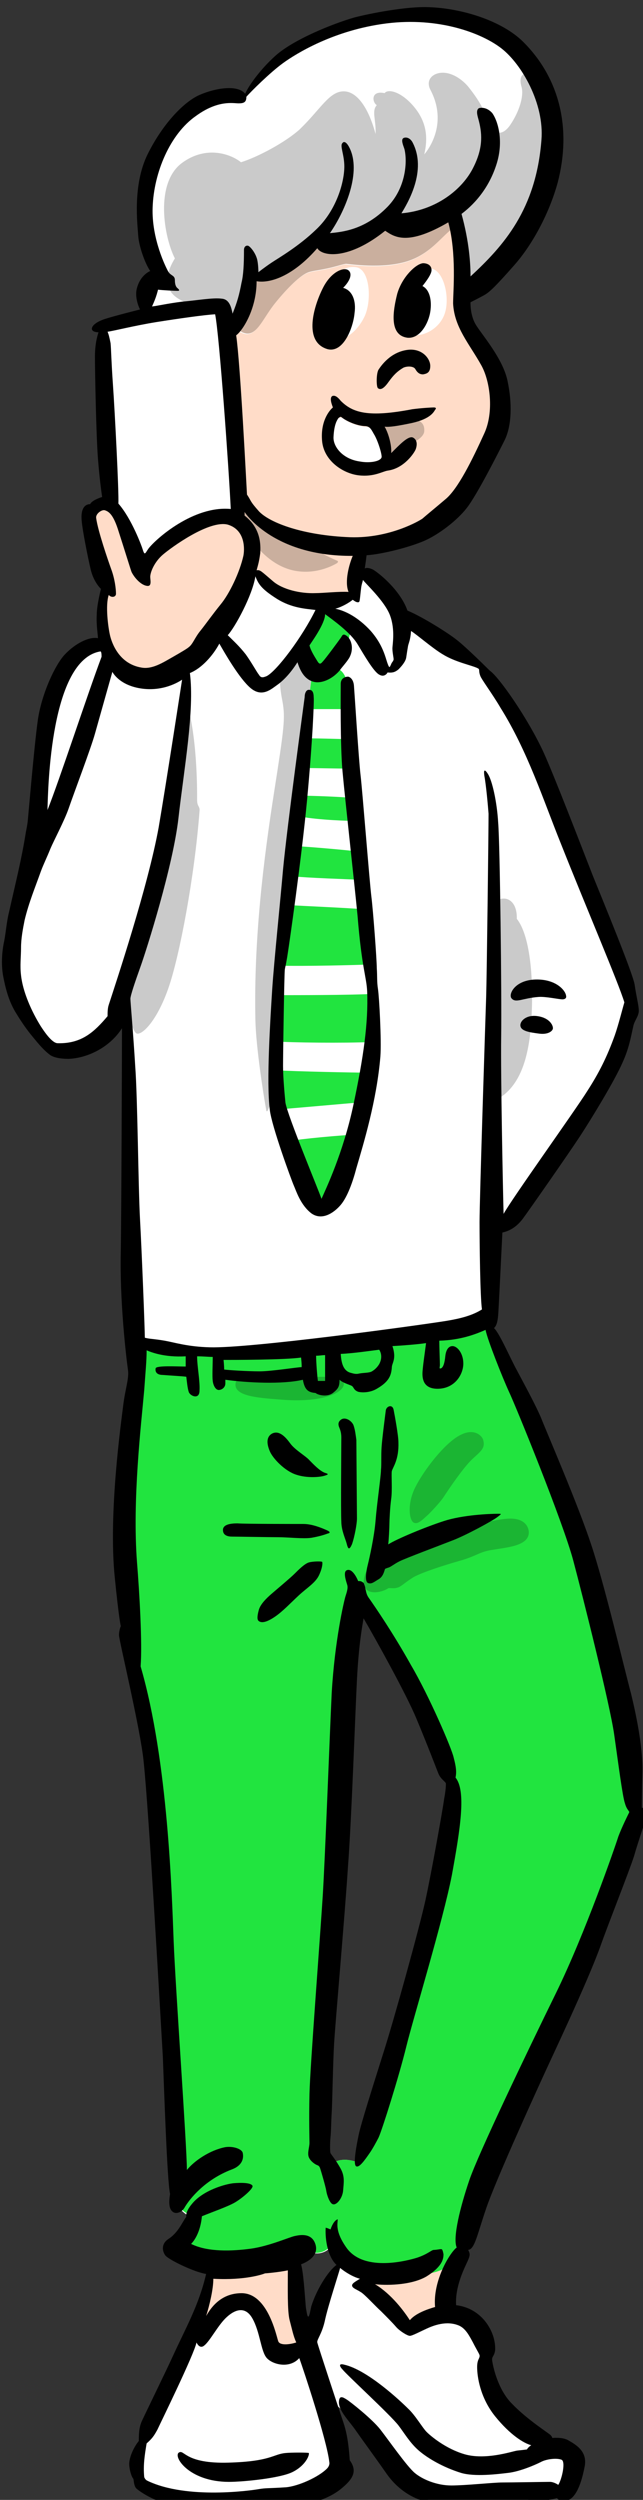 <?xml version="1.0" encoding="utf-8"?>
<!-- Generator: Adobe Illustrator 20.1.0, SVG Export Plug-In . SVG Version: 6.00 Build 0)  -->
<svg version="1.1" id="レイヤー_1" xmlns="http://www.w3.org/2000/svg" xmlns:xlink="http://www.w3.org/1999/xlink" x="0px"
	 y="0px" viewBox="0 0 107 416" style="enable-background:new 0 0 107 416;" xml:space="preserve">
<rect x="0" y="0" width="107" height="416" fill="#333333" stroke="none"/>
<style type="text/css">
	.st0{fill:none;}
	.st1{fill:#FFFFFF;}
	.st2{fill:#FFDCC8;}
	.st3{fill:#CAAF9E;}
	.st4{fill:#21E43F;}
	.st5{fill:#CACACA;}
	.st6{fill:#1BB533;}
</style>
<path class="st0" d="M0,0"/>
<g>
	<g>
		<path class="st1" d="M90.1,407.2c-6.2-3.6-9.9-7.7-9.6-14.8c0.2-4.3-4.5-6.4-6.5-6.8c-0.2-1.9,0.5-5.5,2.7-10.5
			c1.8-14.3,24.6-53.7,29.1-74.7c-4.3-35.4-18.2-67.3-24.4-79.1c0.2-4.6,0.5-12.1,0.6-16.9c8.6-5.8,20.8-26.4,22.9-37.8
			c-3.6-12.9-18.5-47.8-23.9-54.7c-2.7-3.5-8.6-6.2-14-8.8c-0.2-4.3-4.2-6.9-7.7-8l0.8-4.7c6.2-0.4,12.1-2.4,15.1-6
			C84.5,73.3,86,63.2,77.6,54c-0.7-0.8-0.7-4.6-0.7-5.2c0.1-0.1,11-7.9,13.8-18.2C91.4,28.2,95.9,10,79,4.3
			c-20.4-6.8-34.9,7-38.2,11.7C22.3,15.8,22,39.2,26.5,45.6c-2.3,2.2-2.5,6.9-2.5,6.9s-2.5,0.8-6.9,1.8c-0.2,2.9,1,25,1.3,29.4
			c0,0-1.3,0.1-2.2,0.5c-3.4,1.4,0.1,7.6,1.4,13.5c0,0-1.5,5.4-0.2,9.9h-0.1C6,108.1,5.9,133.4,5.5,141.1c0.5,1,1,2.1,1.4,3.2
			c-0.1,0.1-0.1,0.1-0.2,0.2c-0.2,0.2-0.3,0.4-0.5,0.6c-0.2,0.2-0.4,0.5-0.6,0.8c-0.1,0.2-0.3,0.4-0.4,0.6c-0.2,0.5-0.4,0.9-0.7,1.4
			c-0.5,1-0.8,2.1-1.2,3.2c-0.2,0.5-0.3,0.9-0.5,1.4c-0.1,0.5-0.3,1-0.4,1.5c-0.1,0.6-0.3,1.1-0.3,1.7c-0.1,0.5-0.1,1-0.1,1.6
			s0.1,1.2,0.2,1.8c0.1,0.5,0.2,1,0.3,1.5c0.1,0.6,0.2,1.1,0.3,1.7v0.1c0,0.2,0,0.4,0,0.6c0.1,0.5,0.2,1,0.4,1.5
			c0.1,0.2,0.1,0.4,0.2,0.6c0,0.1,0.1,0.2,0.1,0.3s0,0.1,0,0.2c0,0.2,0.1,0.4,0.2,0.5c0.1,0.1,0.1,0.2,0.2,0.3v0.1
			c0.2,0.6,0.5,1.2,0.7,1.8c0.1,0.4,0.3,0.7,0.5,1.1c0.2,0.4,0.3,0.7,0.6,1c0.1,0.1,0.3,0.2,0.5,0.3c0,0.1,0.1,0.1,0.1,0.2
			c0.2,0.3,0.3,0.6,0.5,0.9c0,0.1,0.1,0.2,0.1,0.3s0.1,0.1,0.1,0.2c0.1,0.1,0.2,0.3,0.3,0.4c0.1,0.1,0.3,0.2,0.5,0.3
			c0.1,0,0.3,0,0.4,0l0,0c-0.2,0.4-0.3,0.8-0.5,1.2c6.8,1.9,10.7-2.3,12.6-7.4c1,2.5,0.6,9.4,1.1,25.2c0.4,12.7,0.6,25.5,1.4,33.4
			c-3.6,29-0.9,44-0.6,51.6c6.3,25.3,6.6,75.8,7.1,89.6c0,0,1.1,2.2,3.1,2.4c0,0-0.9,3.2-2.5,6c1.8,1.2,3.7,1.8,5.7,2.1
			c-4.3,19.3-13.3,27-12.8,35.8c5.4,5.7,28.5,2.4,32.2,0.6s0.4-9.6-0.8-14.4c4.8,2.2,13.4,15.2,17.4,17.1s19.5-0.6,22.6-1.2
			C95.5,413,95.4,408.4,90.1,407.2z M50.7,388.5c-0.7-2-1.5-8.1-1.7-13.9c0.8-0.3,1.4-0.6,1.6-0.7c1.5,1.9,4,1,4.6-0.3
			c0.3,1,0.9,2,1.7,2.8C55.1,378.5,52.4,386.2,50.7,388.5z M59.7,359.9c0,0-3-1.4-4.9,0.5c-1.3-1.4-1.7-5-1.7-5
			c1.6-29.5,3.3-80.8,6-89.6c5.3,5.7,15.1,25.5,15.8,31.5C75.8,303.3,69.1,333.5,59.7,359.9z"/>
		<path class="st2" d="M75.2,84.6c-3,3.6-8.9,5.6-15.1,6L58.6,99c-6.4,2.8-13.2,0.2-17-4.8c-2.3,7.7-10.9,21-19.2,18.6
			s-4.8-15.1-4.8-15.1c-1.3-5.9-4.8-12.1-1.4-13.5c3.8-1.7,6.4,7.3,7.2,10.6c2.4-3.3,12.6-11.6,16.1-8.3l0.3-3.9
			c-0.5-11.4-2-26.9-2-26.9c0.3-0.5,0.6-1.1,1-1.7c0.5,0.7,1,1.3,1.7,1.5c2,0.7,3-2.1,4.9-4.6c1.8-2.3,4.2-4.8,5.6-5.4
			c0.6-0.3,1.8-0.4,3.2-0.7c1.5-0.3,2.9-0.8,3.3-0.8c0.4,0,5.9,0.9,10.1-0.4c4.5-1.4,6.2-5,8.5-6.1c0,0,0.5,4.8,0.7,8.5v0.1
			c0,3.9-0.1,7.1,0.7,8C85.9,63.3,84.5,73.5,75.2,84.6z"/>
		<path class="st3" d="M76.8,46c0-3.8-0.1-8.1-1.4-11.5c-3.9,3.1-8.3,3.3-10.9,2.2C61.9,39,55.9,41.1,53,40
			c-3.1,3.8-7.4,5.8-11.4,6.2c-0.6,3-1.6,5.6-2.7,7.7c0.5,0.7,1,1.3,1.7,1.5c2,0.7,3-2.1,4.9-4.6c1.8-2.3,4.2-4.8,5.6-5.4
			c0.6-0.3,1.8-0.4,3.2-0.7c1.5-0.3,2.9-0.8,3.3-0.8c0.4,0,5.9,0.9,10.1-0.4c4.5-1.4,6.2-5,8.5-6C76.1,37.6,76.7,42.3,76.8,46z"/>
		<path class="st2" d="M35,377.9l13.9-1.5c0,4,0.7,10.7,1.7,13.4c-0.2,2.1-4.3,3.6-5.9-0.7c-1.5-4.3-2.4-6.3-4.7-6.2
			c-4.1,0.2-4.7,5.8-7.7,5.4C34.1,384.2,35,377.9,35,377.9z"/>
		<polygon class="st2" points="61.5,378.6 75.4,376.8 73.7,385.6 68.1,387.9 61,381.2 		"/>
		<path class="st4" d="M80.6,220c-13.6,4.8-44,5.9-57.7,4.1c-3.8,29.7-1,44.9-0.8,52.6c6.3,25.3,6.6,75.8,7.1,89.6
			c0,0,1.1,2.2,3.1,2.4c0,0-0.9,3.2-2.5,6c7.8,5.2,19.1-0.1,20.7-0.9c1.5,1.9,4,1,4.6-0.3c1.2,4.4,7.6,6.9,13.5,4.9
			c5.4,0.4,7.2-2.3,7.9-3.3c1.8-14.3,24.6-53.7,29.1-74.7C101.3,263.6,86.5,230.6,80.6,220z M59.7,359.9c0,0-3-1.4-4.9,0.5
			c-1.3-1.4-1.7-5-1.7-5c1.6-29.5,3.3-80.8,6-89.6c5.3,5.7,15.1,25.5,15.8,31.5S69.1,333.5,59.7,359.9z"/>
		<path class="st4" d="M53.9,101.6l4.5,2.9c-0.3,2.4-1.4,5.1-2.7,6.6c1.2,0.2,2,1.5,2,2.7s0,4.2,0,4.2c-1.4,0-6.6,0-6.6,0
			s-0.5-4.4,0.8-5.8c-1-1.2-2.1-4.8-2.1-4.8L53.9,101.6z"/>
		<path class="st4" d="M50.7,122.9c0.9-0.1,6.3,0.1,7.4,0.1v4.9c-1.9,0-6.2-0.1-7.8-0.1L50.7,122.9z"/>
		<path class="st4" d="M49.3,135.7l0.3-3.3c2.3,0,7.5,0.2,9.1,0.4l0.1,3.8C56.9,136.6,51.1,136.3,49.3,135.7z"/>
		<path class="st4" d="M48.4,145.8l0.5-5c1.4,0,9.4,0.7,10.6,0.9l0.3,4.7C57.9,146.3,51.2,146.1,48.4,145.8z"/>
		<path class="st4" d="M46.5,160.7l1.1-10.1c3.8,0.2,10.5,0.5,12.8,0.7c0.4,2,0.9,9.2,0.9,9.2C59.1,160.6,51.1,160.8,46.5,160.7z"/>
		<path class="st4" d="M46,173.3l0.2-7.7c3.2,0,11.8,0,15.6-0.2c0.2,4.2-0.1,8-0.1,8C57.4,173.6,48.1,173.5,46,173.3z"/>
		<path class="st4" d="M46.4,184.6l-0.4-6.5c3.2,0.2,13.2,0.4,15.4,0.4l-0.9,4.9C57.9,183.6,48,184.5,46.4,184.6z"/>
		<path class="st4" d="M53.6,201.1c-2.3-1.2-4.4-7.5-5.5-11.2c1.9-0.4,8.8-1,11.1-1.1C58.3,191.8,56.5,199.6,53.6,201.1z"/>
		<path class="st1" d="M53.9,49.7c1.4-4.2,3.4-5.6,5.5-5.2c2.2,0.5,2.5,5.7,1.2,8.3C59.5,55,57.4,57,55,56.5
			C53,56,53.3,51.3,53.9,49.7z"/>
		<path class="st1" d="M67.2,49.5c1.3-3.9,3.1-5.1,4.6-4.8c2.1,0.4,3.1,4.9,2.2,7.5c-0.8,2.4-3.5,4-5.7,3.5
			C66.4,55.3,66.7,51,67.2,49.5z"/>
		<path class="st5" d="M90.7,30.8c-4,10-13.8,18.2-13.8,18.2c0-0.7,0-1.7,0-2.8v-0.1c0-3.8-0.1-8.2-1.4-11.6
			c-3.9,3.1-8.4,3.3-10.9,2.2C61.8,39,55.9,41.1,53,40c-3.1,3.8-7.4,5.8-11.4,6.2c-0.6,3-1.6,5.6-2.7,7.7c-0.9-1.2-2-2.5-5-2.9
			c-1.8-0.2-8.9-1.3-4.8-8c-1.8-3.5-3.4-12.5,1.2-15.9c4.1-3,8.2-1.4,9.8-0.1c2.9-0.9,7.5-3.4,9.8-5.5c3.5-3.4,4.9-6.3,7.3-6.3
			c2,0,4,2.3,5.3,7.1c0.1-2.4-0.7-3.8,0.2-4.8c-0.8-0.5-1-2.5,1.3-2c0.6-0.8,2.9-0.2,5,2.4c2.1,2.6,2.2,5.2,1.6,7.8
			c1.5-1.8,3.6-5.9,1-10.8c-0.8-1.6,0.4-2.8,2.1-2.8c1.4,0,3,0.9,4.2,2.3c2.4,3,2.9,4.6,3.4,6.1c0.6,1.4,2,2.6,3.6,0.3
			c1.5-2.2,2.3-4.8,1.9-6.3c-0.7-2.3,0.8-2.6,1.7-2.1C89.2,13.2,94.7,20.8,90.7,30.8z"/>
		<path class="st3" d="M70.6,71.7c0,1.4-2.9,2.4-2.9,2.4l-3.1,2.7l-2-6.8c0,0,4.4-0.3,5.4-0.3C69.2,69.7,70.7,70,70.6,71.7z"/>
		<path class="st3" d="M39.9,83.5c8.8,6.3,14.7,9.2,16.2,9.8c0.2,0.1,0.2,0.2,0,0.4c-1,0.6-3.9,2-7.4,1.2c-5.9-1.4-8.8-8.4-8.8-8.4
			V83.5z"/>
		<path class="st5" d="M46.7,111.9l3.5-3.3l1.8,3.1l-0.5,3.9l-4.9,45c0,0-0.3,18.7-0.6,20c-0.2,1-1,3.2-1.4,4.1
			c-0.1,0.3-0.3,0.3-0.3,0c-0.4-2.1-1.7-10.4-1.8-14.9c-0.3-13.6,1.4-27,3.1-37.9c1.7-10.9,1.9-12.4,1.4-15.2
			C46.3,113.2,46.7,111.9,46.7,111.9z"/>
		<path class="st5" d="M30.8,116c2.1,6.1,2,15.9,2,17.1c0,1.2,0.5,1,0.4,1.9c-0.8,10.7-3.3,24.1-5.2,29.5s-4.3,7.7-5.2,7.5
			c-1-0.2-2-6.1-2-7.3C26,149.9,30.9,126.8,30.8,116z"/>
		<path class="st5" d="M82.1,150.3c1.7-1.6,4-0.7,3.9,2.6c2.1,2.6,2.9,9.5,2.4,17.2c-0.4,5.8-1.8,11.2-6.4,13.2
			C82,179.5,82.1,154.3,82.1,150.3z"/>
		<path class="st6" d="M39.2,230.2c0.2-1.3,2.5-1.3,6-1.1c5.9,0.4,11.7-0.7,12,1c0.3,1.6-3.5,3.4-10.5,2.8
			C42.7,232.6,38.9,232.3,39.2,230.2z"/>
		<path class="st6" d="M71.3,252c-0.9,0.8-1.7,1.7-2.4,1.4c-0.8-0.3-1.2-3.1,0.2-5.9c1.4-2.8,4.9-7.4,7.5-8.7
			c2.3-1.2,3.6,0.1,3.8,0.8c0.4,1.4-0.4,1.9-1.8,3.2s-3.8,4.8-4.9,6.5C73.1,250.1,72.2,251.1,71.3,252z"/>
		<path class="st6" d="M64.6,264.3c-1.5,1-5.3,1.4-3.7-2.7c1.4-3.6,20-8.9,24-8.9c2.8,0,3.1,1.8,3.1,2.3c0,2.3-3.8,2.5-6,2.9
			c-2.2,0.3-2.6,1-5.4,1.8s-6.2,1.9-7.7,2.7c-1.5,0.9-2.2,1.7-2.8,1.8C65.5,264.4,64.9,264.2,64.6,264.3z"/>
		<path class="st1" d="M56.9,69.5c0.7,0.6,2.4,1.4,3.8,1.5c0.9,0,1.1,0.4,1.6,1.3c0.6,1,1.3,3.4,1.2,3.8c-0.2,0.7-2,1-3.6,0.7
			c-2.9-0.4-4.5-2.5-4.4-4.1c0.1-2.1,0.6-2.8,0.8-3.1C56.6,69.5,56.8,69.5,56.9,69.5z"/>
	</g>
	<g>
		<path d="M57.1,47.9c1.1-1.1,1.6-2.3,0.9-2.9s-2.8,0.1-4.2,2.8c-1.6,3.1-3.4,9.1,0.7,10.3c2.7,0.7,4.3-3.7,4.5-6
			C59.3,50,58.6,48.3,57.1,47.9z"/>
		<path d="M70.3,47.6c0.8-1,1.4-1.9,1.5-2.5c0.1-0.8-0.5-1.3-1.4-1.3c-1.2,0.1-3.5,2.3-4.3,5.1c-0.7,2.8-1.4,6.9,1.7,7.3
			c2.1,0.2,3.5-2.4,3.8-4.3S71.5,48.2,70.3,47.6z"/>
		<path d="M68,58.2c2.3-0.2,3.6,1.5,3.6,2.7s-0.7,1.3-1.2,1.4c-0.5,0-0.9-0.2-1.3-0.9c-0.3-0.5-1.4-0.5-2-0.2
			c-1,0.6-1.6,1.2-2.4,2.3c-0.7,1-1.3,1.5-1.8,1.1c-0.3-0.2-0.3-2.5,0.1-3.1C63.4,60.9,65,58.5,68,58.2z"/>
		<path d="M72.2,67.8c-0.4,0-2.1,0.1-3.6,0.3c-7.3,1.4-9.9,0.6-11.9-1.4c-0.4-0.5-0.9-1-1.4-0.8c-0.5,0.3-0.1,1.4,0.1,1.9
			c-0.6,0.5-2.1,2.3-1.8,5.6s3.5,5.4,6.1,5.7c2.6,0.3,4-0.7,4.9-0.8c2.7-0.4,4.4-3,4.6-3.6s0.3-1.5-0.5-1.9
			c-0.8-0.3-2.2,1.2-3.6,2.6C65.2,74,64.6,72,64,71c0.8,0.1,2.1-0.1,4.5-0.6c3.2-0.7,3.7-1.9,3.9-2.2C72.6,68,72.6,67.8,72.2,67.8z
			 M63.5,76.1c-0.2,0.7-2,1-3.6,0.7c-2.9-0.4-4.5-2.5-4.4-4.1c0.1-2.1,0.6-2.8,0.8-3.1c0.2-0.2,0.4-0.3,0.5-0.2
			c0.7,0.6,2.4,1.4,3.8,1.5c0.9,0,1.1,0.4,1.6,1.3C62.9,73.3,63.6,75.7,63.5,76.1z"/>
		<path d="M62.7,161.1c0-1.4-0.6-9.5-0.9-11.9S60.3,131.5,60,129s-1-13.7-1.1-14.9c-0.1-1.2-0.8-1.5-1-1.5s-1.2,0.1-1.2,1.2
			c0,1.2-0.1,10.2,0.3,14.6c0.4,4.4,2,18.8,2.5,24c0.7,8.7,1.5,10.2,1.6,12.6c0.2,5.2-0.6,10.9-2.3,18.9s-4.6,14-5.3,15.6
			c-0.5-1.5-5.6-13.7-6-16c-0.1-1-0.4-4.1-0.4-6.1s0.2-15.5,0.3-16.1s0.1-0.3,0.4-2.1c0.3-1.8,2.4-16.5,3.3-26.1
			c0.9-9.6,1.2-16.6,1.1-17.1c0-0.5-0.1-1.2-0.7-1.2l0,0c-0.5-0.1-0.8,0.5-0.8,1.2c-0.1,0.8-2.9,21.3-3.6,28.7
			c-0.4,4.7-1.5,15.3-1.8,19.9c-0.3,4.8-1,15.4-0.4,20.1c0.3,2.7,3.6,11.7,4,12.6c0.4,0.9,1.1,3.2,2.9,4.6c1.8,1.3,3.8-0.1,4.9-1.4
			c1.1-1.3,2-3.8,2.6-6.1c1.2-4.1,3.4-11.3,4-18.6c0.2-2.7-0.2-9.9-0.4-11.2S62.8,162.6,62.7,161.1z"/>
		<path d="M49.3,245.4c1.8,0.6,3.9,0.4,4.6,0.2c0.7-0.2,0.9-0.3,0.2-0.5c-0.9-0.3-2-1.5-2.6-2.1c-0.6-0.7-2.4-1.7-3.2-2.8
			s-1.9-2.3-3.1-1.6c-0.8,0.5-0.9,1.5-0.3,2.9C45.4,242.7,47.4,244.8,49.3,245.4z"/>
		<path d="M58.8,237.1c-0.4-0.8-1.4-1.3-2-0.9c-0.6,0.4-0.5,0.9-0.4,1.2s0.4,0.8,0.4,1.8s-0.1,12.5,0,14c0,1.5,0.7,2.9,0.9,3.7
			c0.2,0.8,0.4,1.2,0.9,0c0.4-1.2,0.8-3.3,0.8-4.2s-0.1-12.3-0.1-13.1C59.2,238.9,59.1,237.9,58.8,237.1z"/>
		<path d="M62.5,253c-0.2,2.6-1,6.2-1.3,7.4s-0.5,2.7,0,3c0.6,0.3,1.1-0.2,1.8-0.6s0.9-1.2,1-1.5s0-0.2,0.5-0.4c0.5-0.1,1-0.6,2-1.1
			s6.6-2.6,8.9-3.5c2.3-0.9,6.5-3.2,7.3-3.8s0.8-0.6,0.2-0.6c-1.5,0-5.9,0.2-9,1.2s-7.9,3-9.3,3.9c0.1-0.7,0.2-2.9,0.2-3.4
			s0.1-2.8,0.3-4.2s0-4,0.1-4.6c0.2-0.7,1.2-1.9,1.1-4.8c0-1.1-0.6-4.4-0.8-5.4c-0.2-1-1.2-0.6-1.3,0.1c-0.1,0.8-0.6,4.6-0.7,6.1
			s0,2.9-0.1,3.8C63.4,245.6,62.7,250.4,62.5,253z"/>
		<path d="M37.1,254.6c0,0.9,0.8,1.1,1.5,1.1c0.8,0,6.1,0.1,7.7,0.1c1.6,0,4.2,0.3,5.5,0.1c1.2-0.2,2.2-0.5,2.7-0.7
			c0.5-0.1,0.5-0.3-0.2-0.6s-2.3-1-3.8-1c-0.9,0-9.8,0-11-0.1C38.3,253.5,37.1,253.7,37.1,254.6z"/>
		<path d="M53.1,262.1c0.6-1.3,0.6-2.1,0.5-2.2s-1.5-0.1-2.2,0.1s-1.7,1.2-2.4,1.9s-3.1,2.7-3.9,3.4s-1.7,1.6-2,2.5
			c-0.2,0.7-0.4,1.6-0.1,1.9c0.5,0.5,1.5,0.2,2.8-0.7s2.5-2.2,3.9-3.5S52.5,263.4,53.1,262.1z"/>
		<path d="M53.7,315.6c-0.4,6.4-2.1,28.4-2.2,32.8s0,7.5,0,8.2s-0.4,1.7-0.1,2.4s1.1,1.2,1.4,1.3s0.4,0.3,0.5,0.6s0.9,3,1,3.7
			s0.6,2.1,1.1,2.2c0.6,0.2,1.6-1,1.7-2.3s0.3-2.3-0.4-3.6s-1.6-2.4-1.7-2.6c-0.1-0.2-0.1-1.7,0-2.7c0.1-0.9,0.1-2.5,0.2-4.1
			c0.1-1.5,0.2-8.1,0.4-11.5s1.8-21.5,2.3-29.3c0.6-7.8,1.2-25.3,1.5-31.2s0.9-9,1.1-10.2c2.1,3.6,7.2,12.8,8.8,16.7
			c1.8,4.3,3.4,8.5,3.6,9c0.4,1.1,1.3,1.5,1.3,1.8s0,1-0.3,2.6c-0.2,1.6-2.1,12.2-3.1,16.8c-1,4.6-5.3,20.1-7,25.4
			c-1.7,5.4-3.7,11.7-4.1,13.6c-0.4,1.9-1,5.1-0.4,5.3c0.5,0.2,1.3-0.9,2.2-2.2c0.5-0.7,1.2-2,1.5-2.6c0.6-1.3,3.4-10.2,4.6-15.1
			c1.2-4.9,6.1-20.9,7.6-28.6c1.4-7.7,2.4-14,0.6-16.2c0.2-0.9,0.1-1.8-0.3-3.3c-0.3-1.5-4.1-10.3-7.1-15.4
			c-2.9-5.2-5.9-9.6-7.1-11.3c-0.4-0.6-0.4-1.2-0.5-1.4c0-0.3-0.2-0.8-0.3-1c-0.4-0.3-0.5-0.3-0.9-0.3c-0.2-0.5-1-2.2-1.9-1.8
			c-0.7,0.3,0,2.1,0.1,2.5s0,0.9-0.3,1.8c-0.3,1-1.8,7.5-2.3,16.1C54.8,290.3,54.1,309.2,53.7,315.6z"/>
		<path d="M47.5,408.2c-2.1,0.2-2.4,1.4-9.5,1.6c-7.2,0.2-7.3-2.2-8.2-1.7c-1.1,0.6,1.6,4.9,8.3,4.9c2.4,0,8.4-0.6,10.5-1.6
			s2.9-2.7,2.8-3.2C51.3,408.1,48.4,408.1,47.5,408.2z"/>
		<path d="M89.6,165.9c1.2-0.1,3.4,0.4,4,0.4c0.4,0,0.7-0.2,0.6-0.6c-0.1-0.9-1.7-2.8-5.1-2.7s-4.5,2.4-4,3.1
			C85.8,167,86.9,166.1,89.6,165.9z"/>
		<path d="M89.5,169.1c-1.9-0.3-3,0.8-2.9,1.6c0.1,0.9,1.6,1.1,3.1,1.3s2.2-0.4,2.3-0.8C92.1,170.7,91.5,169.4,89.5,169.1z"/>
		<path d="M106.8,300.8c0,0,0-2.3,0.1-5.9s-0.8-8.6-1.9-13.1c-1.2-4.5-4.4-18.1-6.6-24.7c-2.2-6.7-7.4-18.7-8.3-21
			c-0.9-2.2-3.1-6.2-4.1-8.1c-1.1-2-2.9-6.2-3.8-7c0.7-0.6,0.7-2.1,0.8-3.9c0.1-1.7,0.5-10.1,0.6-12c1.4-0.3,2.5-1.1,3.4-2.3
			s7.6-10.8,9.5-13.7s5.8-9.3,7.1-12.3c1-2.2,1.3-3.8,1.8-6.1c0.2-0.9,0.9-1.6,0.9-2.5s-0.4-2.3-0.7-4.4c-0.4-2.1-5.1-13.5-7-18.2
			c-2.1-5.4-6.3-16.3-8.1-20.3c-2.6-5.7-7.5-12.7-9-13.7c0,0-4-4-5.6-5.2c-1.4-1.1-5.5-3.7-8.1-4.8c-1.2-3.4-4.7-6.2-5.7-6.8
			c-1-0.5-1.4-0.2-1.4-0.2s0.2-1.3,0.3-2.2c2.8-0.2,7.3-1.4,9.6-2.4s5.4-3.3,7.1-5.5s5.2-9.1,6.3-11.3c1.2-2.5,1.2-6.2,0.5-9.6
			c-0.7-3.9-4.5-8.1-5.4-9.7c-0.9-1.6-0.8-3.6-0.8-3.6s1.4-0.7,2.3-1.2s2-1.6,5-5s5.8-8.6,7.2-13.7C95.2,21.2,93,12.9,87.1,7
			c-3.6-3.6-10.3-5.6-15.6-5.8C67.7,1,61.3,2.3,59,2.9c-3.5,1-10.3,3.7-13.3,6.5c-2.1,1.9-4.2,4.6-4.9,6.2c-1.3-1.6-5.1-0.9-7.6,0.2
			c-2.5,1.1-6,4.6-8.6,9.8S22.9,37.5,23,39.2s1.1,4.6,2,5.9c0,0-1.6,0.6-2.2,2.8c-0.5,1.7,0.5,3.6,0.5,3.6s-4.4,1.1-5.9,1.6
			s-2.2,1.2-2.1,1.7s1.1,0.5,1.1,0.5s-0.6,1.5-0.6,4s0.2,13.1,0.5,17c0.3,3.9,0.7,6.4,0.7,6.4s-1.7,0.5-2,1.2c0,0-1.7-0.2-1.4,2.8
			c0.1,1.4,1,6,1.5,8.1s1.7,3.2,1.7,3.2s-0.7,2.7-0.7,4.3c-0.1,1.7,0.2,3.3,0.2,3.9c-1.5-0.3-3.8,0.9-5.5,2.7s-3.9,6.7-4.5,10.9
			s-1.6,16.1-1.7,17c-0.1,0.7-0.2,1.2-0.3,1.7c-0.7,4.5-1.8,8.8-2.8,13.3c-0.4,1.6-0.5,3.2-0.8,4.8c-0.4,1.8-0.5,3.9-0.2,5.7
			c0.4,2.1,0.9,4.1,2,6c0.9,1.5,1.9,3,3,4.3c0.9,1.1,1.8,2.2,2.9,3c0.8,0.5,2.1,0.6,3,0.6l0,0c3-0.1,6.8-1.8,8.9-5.1
			c0,3.8-0.1,31.4-0.2,37.2c-0.2,8.2,0.9,17.6,1.2,19.7c0.2,1.4-0.5,3.3-0.8,5.9c-0.3,2.5-2.5,17.9-1.4,28.6c0.7,7,1,8.1,1,8.1
			s-0.3,0.7-0.3,1.5s3.6,15.8,4.1,21c0.9,8.5,2.8,42.4,3.2,49.2c0.2,5.1,0.7,20.5,1.2,22.8c-0.2,1.2-0.3,2.7,0.7,3.1
			c0.6,0.2,1.4-0.2,1.8-1c0.8-1.3,3.3-4.5,7.8-6.2c1.6-0.6,2-1.7,1.8-2.7c-0.1-0.7-1.6-1.2-2.9-1c-2.6,0.5-5.2,2.3-6.4,3.8
			c0-3.9-1.9-30.3-2.2-38s-0.9-30-5.5-45.8c0.3-3.9-0.2-12.3-0.6-17.3c-0.8-10.5,0.7-23,1.2-28.7c0.2-2.9,0.4-4.8,0.4-6.6
			c0.7,0.3,2.9,1.2,6.5,1c0,0.9,0,1.7,0,1.7c-1.5,0-4.9-0.2-5,0.3s0.1,1.1,1.2,1.1c1.2,0.1,3.2,0.2,3.9,0.3c0.1,0.8,0.2,1.9,0.4,2.5
			c0.2,0.7,1.8,1.4,1.8-0.2c0.1-1.6-0.4-4-0.4-5.7c1,0,1.9,0.1,2.6,0.1c0,1.3-0.1,3.2,0,4s0.5,1.5,1,1.5s1.1-0.4,1.1-1.1
			c0-0.3,0-0.6,0-0.6c3.6,0.5,9.5,0.8,12.9,0c0.3,1.7,0.9,2.1,2.1,2.2c0.5,0.4,2,0.7,2.9,0s1.1-1.1,1.1-2.2c0.5,0.5,1.6,0.8,2,1
			s0.3,0.7,1.1,1c0.8,0.2,2.1,0.1,3.1-0.5c2.1-1.2,2.4-2.3,2.5-3.5c0-0.6,0.4-1,0.4-2c0-0.8-0.3-1.6-0.3-1.6
			c1.8-0.1,4.3-0.3,5.6-0.5c-0.2,1.6-0.6,4.2-0.6,5.1c0,0.9,0.2,2.5,2.5,2.5c2.9,0,4.3-2.4,4.3-4.2c0-1.7-1-2.9-1.8-2.9
			c-0.7,0-1.1,0.7-1.2,1.7s-0.3,1.8-0.7,2c-0.4,0.1-0.2-0.1-0.2-0.6s-0.1-3-0.1-4c3.6-0.1,6.1-1.1,7.7-1.8c0.3,1.6,2.8,7.9,3.9,10.3
			c1.1,2.3,9,21.7,10.7,28.1c1.7,6.4,6.1,24,6.8,28.9s1.4,10.4,1.8,11.5c0.3,1.1,0.8,1.3,0.7,1.5c-0.1,0.2-1.2,2.4-1.8,4
			c-0.5,1.6-5.5,16.1-10.4,26.1s-12.9,26.7-14.4,31.1s-2.8,9.6-2.1,11.2c-1.1,0.8-4,5.5-3.6,9.9c-1.4,0.4-3.3,1.1-4.2,2.2
			c-0.9-1.4-3-4.3-5.8-6c1.4,0.2,5.9,0.3,8.6-1.3c2.7-1.7,2.8-3,2.8-3.7c-0.1-0.5-0.2-0.8-0.3-0.8c-0.1-0.1-0.8,0.1-1.3,0.1
			c-0.4,0-1,0.7-2.8,1.3c-1.3,0.4-8.7,2.5-11.7-1.6c-2-2.8-1.5-4.1-1.5-4.8c-0.6,0.2-1,1.1-1.2,1.7c-0.4-0.2-0.8-0.3-0.8-0.3
			c-0.1,1.3,0.1,4.6,1.8,6.2c-1.5,1.1-3.4,4.3-4.2,6.9c-0.1,0.4-0.3,1.7-0.5,1.7s-0.3-1-0.4-1.5c-0.2-2.3-0.4-5.8-0.8-7.2
			c0.8-0.3,3-1.3,2.4-3.3s-2.6-1.6-3.5-1.4s-4.3,1.7-7.3,2.1s-7.1,0.6-9.9-0.8c0.8-0.8,1.6-2.4,1.8-4.6c1.7-0.7,4.3-1.6,5.5-2.3
			c1.2-0.7,3.2-2.4,2.9-2.8c-0.3-0.5-1.9-0.5-3.1-0.4c-1.2,0.1-5.1,1.1-7,3.5c-0.5,0.6-1,1.4-0.9,2.1c-0.7,0.9-1.3,2.6-3,3.7
			c-1.2,0.8-1,2-0.5,2.7s4.8,2.8,6.8,3.1c-1.2,5.2-3.4,9-5.5,13.6c-0.9,2-4.7,9.8-5.2,10.9s-0.5,2.4-0.5,3.3
			c-0.6,0.7-1.5,2.3-1.6,3.7c0,1.1,0.4,2.3,0.7,2.6c0.1,0.5,0.1,1.3,0.6,1.7c0.5,0.4,3.4,2.6,8.2,3.2c5.6,0.7,11.4,0.1,13.9-0.4
			c0.3-0.1,1.1,0.5,2.9,0.3c2.1-0.2,6.3-1,8.9-3.1c2.1-1.7,2.8-3,1.5-4.8c-0.1-1.5-0.3-4-1-6.1s-4.3-13-4.4-13.5
			c-0.1-0.5,0.8-1.4,1.3-3.8c0.5-2.3,2.3-7.8,2.5-8.6c0.7,0.6,2.1,1.5,3.3,1.8c-0.8,0.5-1.4,0.8-1.3,1.2c0.1,0.4,0.8,0.6,1.4,1
			c0.6,0.3,2.4,2.3,3.4,3.2c0.9,0.9,1.9,1.9,2.5,2.6s1.9,1.5,2.3,1.5s1.7-0.7,2.8-1.2c1.1-0.5,3.3-1.4,5.4-0.5
			c1.1,0.5,1.7,1.7,2.3,2.8c0.5,1,1,1.8,1.1,2.1c0.1,0.6-0.4,0.6-0.4,2c0,1.6,0.5,5.1,3,8.2s4.8,4.5,6,4.8c-0.6,0.4-0.7,0.7-0.7,0.7
			s-0.7,0.1-1.7,0.2c-1,0.2-5.3,1.6-8.7,0.6c-3.1-0.9-5.6-3-6.3-3.7s-1.9-2.8-3.1-3.9c-1.2-1.2-6.7-6.4-10.6-7.3
			c-1.1-0.3-0.7,0.4-0.3,0.8c0.7,0.9,7.9,7.5,9.3,9.3c1,1.3,1.9,2.9,3.4,4.2c1.5,1.3,4.1,2.8,7,3.7c2.3,0.7,6.2,0.2,7.9,0
			s4-1.1,5.4-1.8c0.9-0.5,2.6-0.7,3.4-0.4c0.8,0.2,0.1,3.3-0.5,4.2c0,0-0.7-0.5-1.4-0.5c-0.7,0-6.4,0.1-7.9,0.1s-6.1,0.5-8.5,0.5
			s-4.8-1-6.1-2.1c-1.3-1.1-4.3-5.4-5.7-7.2c-1.4-1.8-5.1-4.7-5.6-5s-1.3-0.9-1.3,0.5s1.8,3.2,2.7,4.5s3.6,5,5.2,7.3
			c1.6,2.3,3.8,3.9,6.2,4.6c3.4,1,6,1.1,10,1s10.9-1.1,12.2-1.5c0,0,0.3,0.6,1.3,0.5c1.9-0.2,2.8-3.2,3.3-5.8
			c0.5-2.6-1.7-3.7-2.7-4.3c-1-0.6-2.7-0.4-2.7-0.4s0-0.2-0.3-0.5s-3.9-2.6-6.3-5.1c-2.5-2.4-3.3-6.5-3.4-7.3
			c-0.1-0.7,0.4-0.7,0.5-1.8c0.1-3-2.2-6.9-6.5-7.4c-0.2-3.1,1.4-6.2,1.9-7.3c0.5-1.1,0.4-1.3,0.1-1.9c1.1-0.1,1.5-2.5,3-6.9
			s7.3-17.2,9.4-21.8c1.4-3.1,7.4-15.7,9.6-21.8c1.3-3.7,4.8-12.5,5.6-15c0.7-2.5,2.2-6.7,2.3-7.5
			C107.5,301.1,106.8,300.8,106.8,300.8z M64.9,102.4c0.9,2.4,0.4,4.9,0.4,5.5c0,0.7,0.2,1.5,0.2,1.8s-0.3,0.5-0.4,0.8
			c-0.1,0.2-0.2,0.5-0.3,0.5s-0.3-0.5-0.6-1.5c-0.5-1.6-1.2-3-2.5-4.5c-2.1-2.3-4.3-3.4-5.9-3.7c1.1-0.3,2.3-1,2.9-1.5
			c0.6,0.5,1,0.5,1.1,0.3s0.2-1.6,0.3-2.3c0.1-0.7,0.2-0.8,0.3-1.3C60.8,97.1,64,100,64.9,102.4z M52.5,98.7c-2.5,0.1-5.5-0.6-7.1-2
			c-2-1.7-2.1-1.9-2.7-1.8c0.3-1.1,0.4-1.4,0.6-2.8c0.1-1.5,0.1-4.2-2.6-6.3c0,0,0-0.3,0-0.6c0.4,0.6,5.2,7.4,18,7.3
			c-0.6,1.4-1.4,4.3-0.7,6C56.5,98.4,53.8,98.7,52.5,98.7z M52.5,101.5c-2.2,4.5-6.4,10.1-8.1,11c-0.7,0.3-1,0.3-1.3-0.2
			c-0.4-0.5-1.2-2-2.2-3.4c-1.1-1.4-1.9-2.1-3-3.2c1.2-1.3,4.1-6.6,4.6-9.8c0.5,1.3,1,2.1,3.5,3.7S50.9,101.3,52.5,101.5z
			 M80.1,60.8c1.5,2.7,2.1,7.8,0.5,11.3c-2,4.4-4.4,9.3-6.5,11c-2,1.7-3,2.5-3.8,3.2c-0.4,0.3-5.4,3.3-12,3.1
			c-7.9-0.3-13.4-2.4-15.2-4.3c-1.6-1.8-1.2-1.6-2-2.8C41,80.7,40,60.5,39.3,55.8c1.1-0.8,3.4-4.4,3.4-9c2.4,0.4,6.2-1,10.1-5.5
			c0.8,1.4,5.2,2,11.3-2.9c1.6,1.1,3.8,2.5,10.5-1.4c1.4,5.2,0.8,11.5,0.8,13.5C75.6,54.5,78.1,57.2,80.1,60.8z M29.6,48
			c-0.3-0.2-0.5-0.6-0.5-1.4s-0.7-0.7-1.1-1.4s-2.8-5.5-2.6-10.7c0.2-5.8,2.9-12.2,7.2-15.2c3.7-2.7,6.2-2.1,7.1-2.1
			c0.9,0,1.3-0.2,1.3-1.1c0.8-0.9,3.9-4,6.1-5.6S55.6,5,64.3,3.9s15.9,1.6,19.2,4.2c3.3,2.6,7.1,9.1,6.6,15.2
			C89.2,34.9,83.8,40.9,78.3,46c0-2-0.2-5.7-1.5-10.4c0.9-0.7,4.2-3.2,5.8-8.2c1.3-4,0.2-7.4-0.7-8.6c-0.9-1-1.9-0.9-2.2-0.8
			c-0.5,0.3-0.3,1.1-0.1,1.8c0.6,2.2,0.9,4.6-0.8,8c-1.8,3.7-6.2,7.2-12,7.7c0.9-1.5,4.4-7.1,1.8-11.9c-0.5-0.8-1.2-0.8-1.5-0.6
			c-0.4,0.3,0,1.2,0.2,1.8c0.5,2,0.3,6.4-2.8,9.6c-3.8,3.9-7.6,4.2-9.6,4.4c2.3-3.3,5.2-9.7,3.4-13.9c-0.7-1.6-1.2-1.3-1.3-1.1
			c-0.5,0.4,0.3,1.9,0.3,3.9c0,2.6-1.3,7.3-4.7,10.5c-2.9,2.8-6.2,4.7-7.4,5.5S43,45.3,43,45.3s0-1.2-0.2-2.1
			c-0.3-1.2-1.2-2.2-1.5-2.3s-0.7,0.1-0.7,0.7c0,2.4-0.1,4.2-0.4,5.4c-0.4,2.1-0.7,3.2-1.5,5.2c-0.2-1-0.5-2.4-1.8-2.5
			c-1.5-0.2-4.2,0.3-6.6,0.5c-2.4,0.3-4.1,0.7-5,0.8c0.4-0.9,0.7-1.6,1-2.8c0.7,0.1,2.8,0.2,3.2,0.2C29.9,48.4,29.9,48.3,29.6,48z
			 M26,53.6c3.8-0.6,8-1.2,9.8-1.3c0.7,3.4,2.3,26,2.6,32.4c-6.2-0.6-12.5,5-13.7,6.6c-0.5,0.7-0.6,1.2-0.9,0.3
			c-0.2-0.7-1.9-5.3-4.1-7.8c0.1-2-0.6-15.4-0.9-19.7s-0.3-6-0.4-7c-0.2-1-0.3-1.4-0.5-1.9C18.8,55.1,22.3,54.2,26,53.6z M16,86.2
			c-0.1-0.7,0.9-1.4,1.4-1.3c0.7,0.2,1.4,0.7,2.2,3.1c1.1,3.4,2.2,7,2.3,7.2c0.5,1,1.6,2.2,2.6,2.3c0.8,0.1,0.5-1,0.5-1.5
			c0-0.8,0.7-2.5,2.1-3.7s7.7-5.8,10.8-5c3,0.9,2.8,4.2,2.6,5.2c-0.6,2.7-2.3,6.3-3.8,8.1c-1.3,1.6-2.5,3.3-3.3,4.3
			c-1,1.2-1.3,2.3-2,2.8c-0.2,0.2-1.2,0.8-2.6,1.6c-1.6,0.9-3.4,2.1-5.2,1.8c-3.8-0.6-5-4.1-5.3-5.4s-0.8-5-0.2-6.7
			c0.4,0.5,1.2,0.4,1.2-0.2c0-0.8-0.2-2.5-0.8-4.1C18,93.3,16.3,88.4,16,86.2z M16.7,108.4c0.2,0,0.2,0.6,0.2,0.9
			c-2.3,6.1-7,20.5-9,25.5C8,131.1,8.4,109.8,16.7,108.4z M18.1,167.2c-0.2,0.6-0.2,1.3-0.2,1.9c-2.2,2.6-4.3,4.6-8.3,4.5
			c-1,0-2.4-2.2-2.8-2.8c-1.5-2.4-3-5.7-3.3-8.5c-0.2-1.6,0-3.1,0-4.6s0.3-3.1,0.6-4.6c0.7-2.9,1.7-5.3,2.7-8.1
			c0.4-1.1,1-2.3,1.6-3.8c0.5-1.2,2.3-4.6,3-6.6c1-2.9,3.7-10,4.4-12.5c0.7-2.5,2.9-10.3,2.9-10.3s1.1,2.3,5,2.8s6.6-1.5,6.6-1.5
			s-2.7,17.6-3.9,24.6C24.6,147.6,19.3,163.5,18.1,167.2z M50.2,227.5c-0.7,0-5,0.7-7,0.7s-5.2-0.2-5.9-0.3c0-0.7-0.1-1.6-0.1-1.6
			c1.3,0,10.4,0,12.9-0.4C50.2,226.8,50.2,227.1,50.2,227.5z M54.1,229.8c-0.2,0-0.7,0-1.2,0c-0.1-0.6-0.3-3.2-0.3-4.2
			c0.6,0,1-0.1,1.5-0.1C54.1,226.2,54.1,229.3,54.1,229.8z M63.1,227c-0.3,0.5-0.7,0.9-1.2,1.2s-1.4,0.2-2.3,0.4
			c-0.5,0.1-1-0.1-1.4-0.2c-1.1-0.4-1.4-1.6-1.5-3.1c2.1-0.1,4.8-0.5,6.4-0.7C63.5,225.2,63.6,226.1,63.1,227z M80.9,165.9
			c-0.1,2.9-1.1,33.8-1.1,37.4c0,3.7,0.1,12.5,0.4,14.6c-1.6,1-3.5,1.5-5.9,1.9c-5,0.8-32.7,4.6-39.4,4.4c-3.7-0.1-5.8-0.8-7.5-1.1
			s-2.7-0.3-3.3-0.5c0-1.5-0.5-14.2-0.8-19.7s-0.4-20.2-0.8-25.5c-0.3-5.1-0.8-10.7-0.8-11.2s0.7-2.6,1.7-5.4s5.4-16.7,6.3-24.7
			s2.7-17.9,1.9-24.1c2-0.8,3.9-3,4.9-4.9c0.8,1.4,3.3,5.8,5.2,7.4s3.4,0.2,4.4-0.5s2.2-1.9,3.4-3.8c0.5,1.6,1.3,3,2.9,3.3
			c1.1,0.2,2.8-0.4,4.1-1.9c0.5-0.7,1.1-1.3,1.6-2.1c0.9-1.6,0.3-3.1-0.3-3.6s-0.8-0.3-1,0.1c-0.4,0.6-2.7,3.7-3.1,4.1
			c-0.4,0.5-0.6,0.4-0.9-0.1s-1.1-1.7-1.3-2.6c0.3-0.5,2.6-3.6,2.6-5.2c1.2,0.9,4.2,3,5.4,5s2.6,4.4,3.5,5s1.4-0.1,1.5-0.3
			c0.9,0.1,1.3-0.1,1.8-0.5c0.5-0.5,1.2-1.3,1.3-2c0.1-0.7,0.2-1.3,0.3-1.9c0.1-0.5,0.4-1,0.5-2.5c1.1,0.7,3.6,2.9,5.3,3.9
			c2.1,1.3,4.8,1.8,5.8,2.3c0.4,0.2,0.1,0.4,0.4,1.2c0.1,0.5,2,3,3.4,5.4c4.5,7.2,7.1,15.3,10,22.5c4.2,10.6,9.6,23.2,10.6,26.5
			c-0.3,1-1,3.8-1.6,5.5c-1.3,3.6-2.6,6.2-4.6,9.3c-2,3.2-12.6,18-13.9,20.4c-0.1-3.6-0.5-23.1-0.4-29.6s-0.2-32-0.5-35.5
			c-0.2-3.5-1-7-1.7-8.1s-0.7-0.4-0.6,0.3c0.3,1.6,0.6,5,0.7,6.3C81.3,138.4,81,163,80.9,165.9z M35.5,379.2
			c5.4,0.3,8.4-0.8,8.6-0.9c0.2,0,2.4-0.2,3.8-0.5c0,2.9-0.1,6.8,0.3,8.3c0.4,1.5,0.6,2.6,1.1,3.7c-0.9,0.3-2.7,0.6-3-0.2
			c-0.3-0.8-1.7-8-6.1-8c-3.7,0-5.3,2.8-5.9,3.8C34.9,383.5,35.5,380.9,35.5,379.2z M54.8,409.7c0.1,0.5-0.2,0.9-0.4,1.1
			c-1.4,1.4-4.7,2.9-6.8,3.1c-3.1,0.2-3.3,0.1-4.5,0.3c-1.1,0.2-12,1.8-18.6-1.4c-0.2-0.1-0.4-0.3-0.5-0.6c-0.2-2,0.1-3.8,0.4-5.6
			c0.9-0.8,1.2-1.2,1.8-2.3c0.5-1.1,6.1-12.5,6.5-14.5c0,0,0.5,1.2,1.3,0.5c0.9-0.7,2.2-3.2,3.5-4.5s3.2-2.3,4.5,0s1.4,5.5,2.4,6.6
			s3.8,1.8,5.4,0C50.5,394.3,54.4,406.1,54.8,409.7z"/>
	</g>
</g>
<path class="st0" d="M180.1,39.4"/>
</svg>
